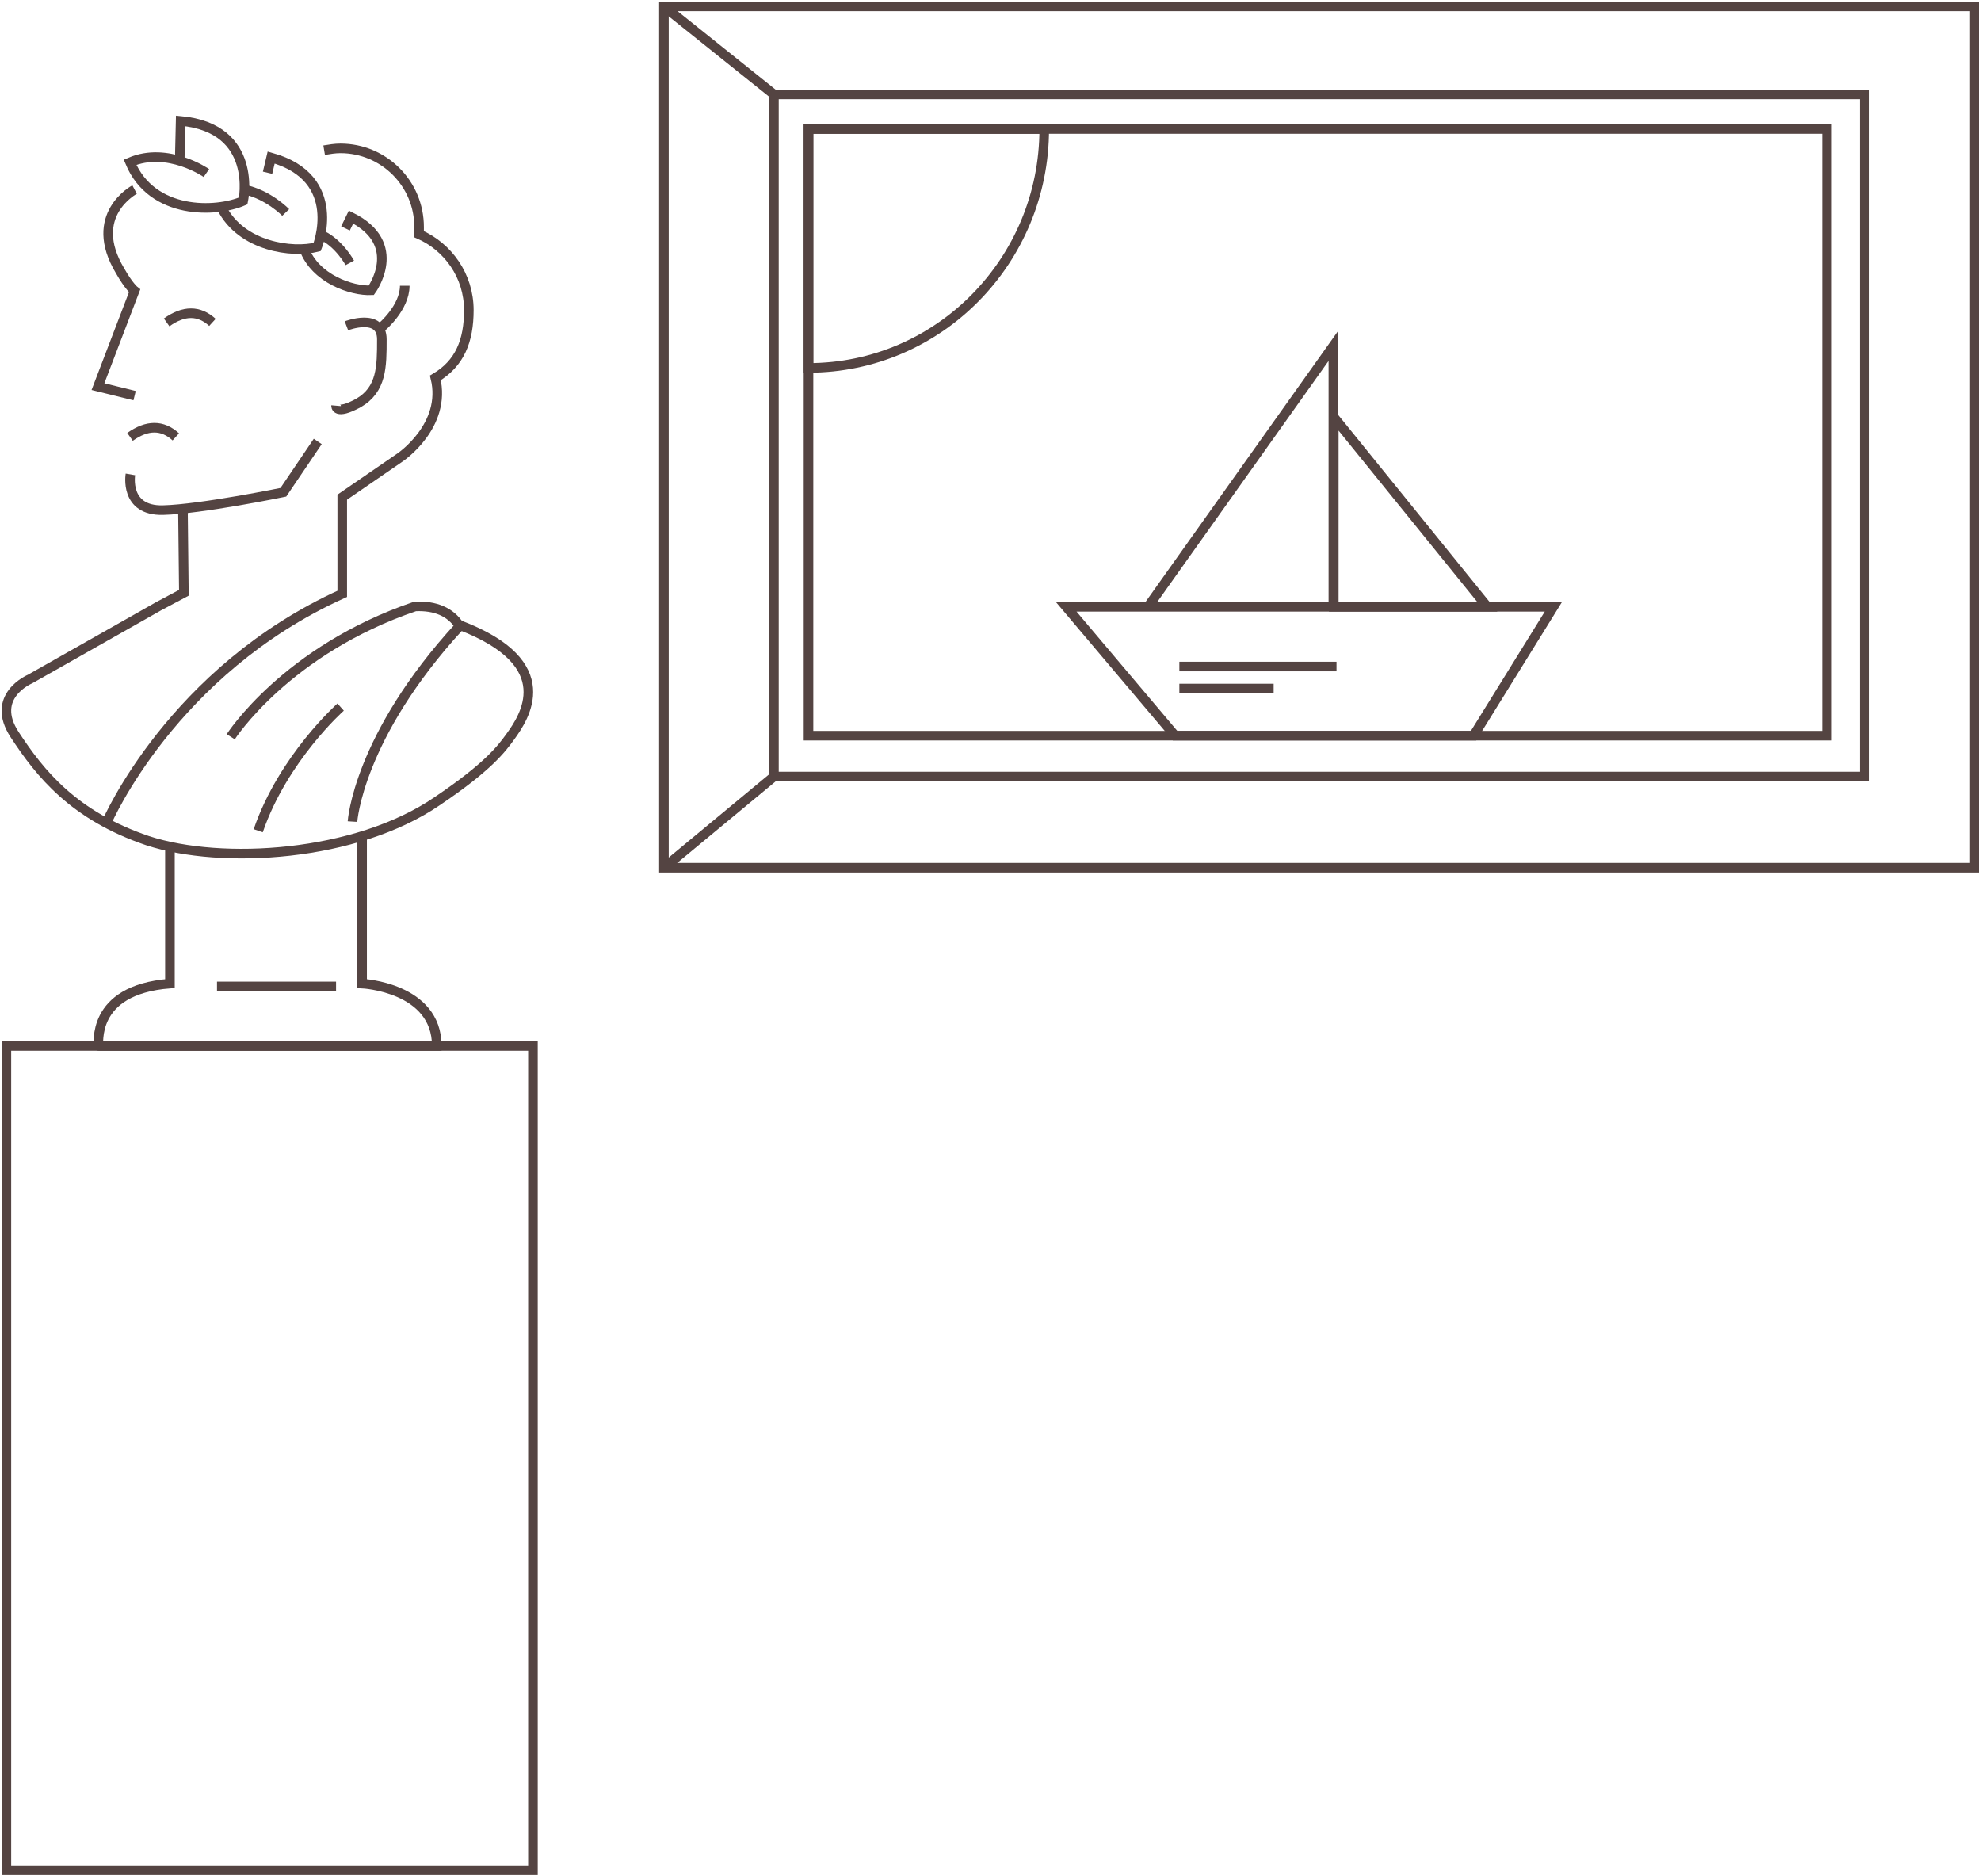 <svg width="620" height="587" viewBox="0 0 620 587" fill="none" xmlns="http://www.w3.org/2000/svg">
<path d="M617.97 271.517H207.793V2H617.97V271.517Z" stroke="#544442" stroke-width="3" stroke-miterlimit="10"/>
<path d="M583.542 29.542H242.22V242.991H583.542V29.542Z" stroke="#544442" stroke-width="3" stroke-miterlimit="10"/>
<path d="M571.74 40.362H253.041V230.204H571.74V40.362Z" stroke="#544442" stroke-width="3" stroke-miterlimit="10"/>
<path d="M207.793 2L242.22 29.542" stroke="#544442" stroke-width="3" stroke-miterlimit="10"/>
<path d="M242.22 242.991L207.793 271.517" stroke="#544442" stroke-width="3" stroke-miterlimit="10"/>
<path d="M417.434 130.505L465.5 189.875H418.736H417.434V130.505Z" stroke="#544442" stroke-width="3" stroke-miterlimit="10"/>
<path d="M417.308 189.875V129.482V108.233L359.273 189.875" stroke="#544442" stroke-width="3" stroke-miterlimit="10"/>
<path d="M253.041 115.118C293.785 115.118 326.814 81.648 326.814 40.362H253.041V115.118Z" stroke="#544442" stroke-width="3" stroke-miterlimit="10"/>
<path d="M108.421 101.943C108.421 101.943 119.506 97.683 119.506 106.204C119.506 114.725 119.506 121.826 112.206 126.087C104.907 130.063 105.177 126.939 105.177 126.939" stroke="#544442" stroke-width="3" stroke-miterlimit="10"/>
<path d="M100.879 73.651C106.283 76.319 109.477 82.249 109.477 82.249" stroke="#544442" stroke-width="3" stroke-miterlimit="10"/>
<path d="M108.128 71.465L109.859 67.919C126.878 76.375 116.205 90.833 116.205 90.833C110.147 91.106 98.609 87.287 95.147 77.739" stroke="#544442" stroke-width="3" stroke-miterlimit="10"/>
<path d="M119.51 102.311C119.51 102.311 126.675 96.292 126.675 89.414" stroke="#544442" stroke-width="3" stroke-miterlimit="10"/>
<path d="M166.797 327.294H2V585.237H166.797V327.294Z" stroke="#544442" stroke-width="3" stroke-miterlimit="10"/>
<path d="M40.812 148.44C40.812 148.44 38.829 159.921 51.009 159.626C62.906 159.332 88.682 154.033 88.682 154.033L99.446 138.136" stroke="#544442" stroke-width="3" stroke-miterlimit="10"/>
<path d="M42.124 59.321C42.124 59.321 27.04 67.24 37.599 84.775C40.314 89.584 42.124 90.998 42.124 90.998L30.66 120.978L42.124 123.806" stroke="#544442" stroke-width="3" stroke-miterlimit="10"/>
<path d="M56.245 50.208L56.533 37.826C81.014 40.077 76.118 62.872 76.118 62.872C67.766 66.531 47.605 67.375 40.692 50.771C52.501 45.705 64.598 54.148 64.598 54.148" stroke="#544442" stroke-width="3" stroke-miterlimit="10"/>
<path d="M76.517 59.321C84.04 60.913 89.414 66.486 89.414 66.486" stroke="#544442" stroke-width="3" stroke-miterlimit="10"/>
<path d="M83.74 54.05L84.868 49.289C108.002 55.73 99.257 77.293 99.257 77.293C91.639 79.253 75.558 77.293 69.352 64.971" stroke="#544442" stroke-width="3" stroke-miterlimit="10"/>
<path d="M52.155 100.878C57.529 97.057 62.306 97.057 66.485 100.878" stroke="#544442" stroke-width="3" stroke-miterlimit="10"/>
<path d="M40.692 136.704C46.066 132.882 50.843 132.882 55.023 136.704" stroke="#544442" stroke-width="3" stroke-miterlimit="10"/>
<path d="M113.329 261.376V307.773C113.329 307.773 136.703 308.905 136.703 327.294C136.703 327.294 30.092 327.294 30.662 327.294C31.233 327.294 27.812 309.754 53.182 307.773V265.619" stroke="#544442" stroke-width="3" stroke-miterlimit="10"/>
<path d="M67.918 308.665H105.176" stroke="#544442" stroke-width="3" stroke-miterlimit="10"/>
<path d="M143.903 195.608C175.615 207.693 164.006 224.557 159.759 230.459C156.927 234.394 152.68 240.015 136.825 250.696C111.342 268.122 69.437 270.651 46.22 263.063C23.003 255.193 12.527 241.983 4.599 229.897C-3.329 217.811 9.412 212.471 9.412 212.471L49.618 189.705L57.546 185.489L57.263 159.632" stroke="#544442" stroke-width="3" stroke-miterlimit="10"/>
<path d="M101.45 46.989C103.148 46.706 104.847 46.423 106.545 46.423C120.13 46.423 131.167 57.451 131.167 71.023C131.167 71.871 131.167 72.72 131.167 73.285C140.224 77.244 146.734 86.292 146.734 97.037C146.734 106.65 143.903 113.719 136.262 118.243C139.941 133.23 125.224 143.126 125.224 143.126L107.111 155.567V185.822C53.903 209.856 33.525 257.077 33.525 257.077" stroke="#544442" stroke-width="3" stroke-miterlimit="10"/>
<path d="M106.612 221.252C106.612 221.252 88.643 237.167 80.817 259.943" stroke="#544442" stroke-width="3" stroke-miterlimit="10"/>
<path d="M72.217 230.538C72.217 230.538 89.561 203.44 129.935 189.751C136.191 189.472 141.024 191.428 143.868 195.897C112.023 230.538 110.317 257.077 110.317 257.077" stroke="#544442" stroke-width="3" stroke-miterlimit="10"/>
<path d="M333.695 189.875H486.159L461.174 230.204H367.765L333.695 189.875Z" stroke="#544442" stroke-width="3" stroke-miterlimit="10"/>
<path d="M418.289 208.564H369.107" stroke="#544442" stroke-width="3" stroke-miterlimit="10"/>
<path d="M398.617 215.449H369.107" stroke="#544442" stroke-width="3" stroke-miterlimit="10"/>
</svg>
